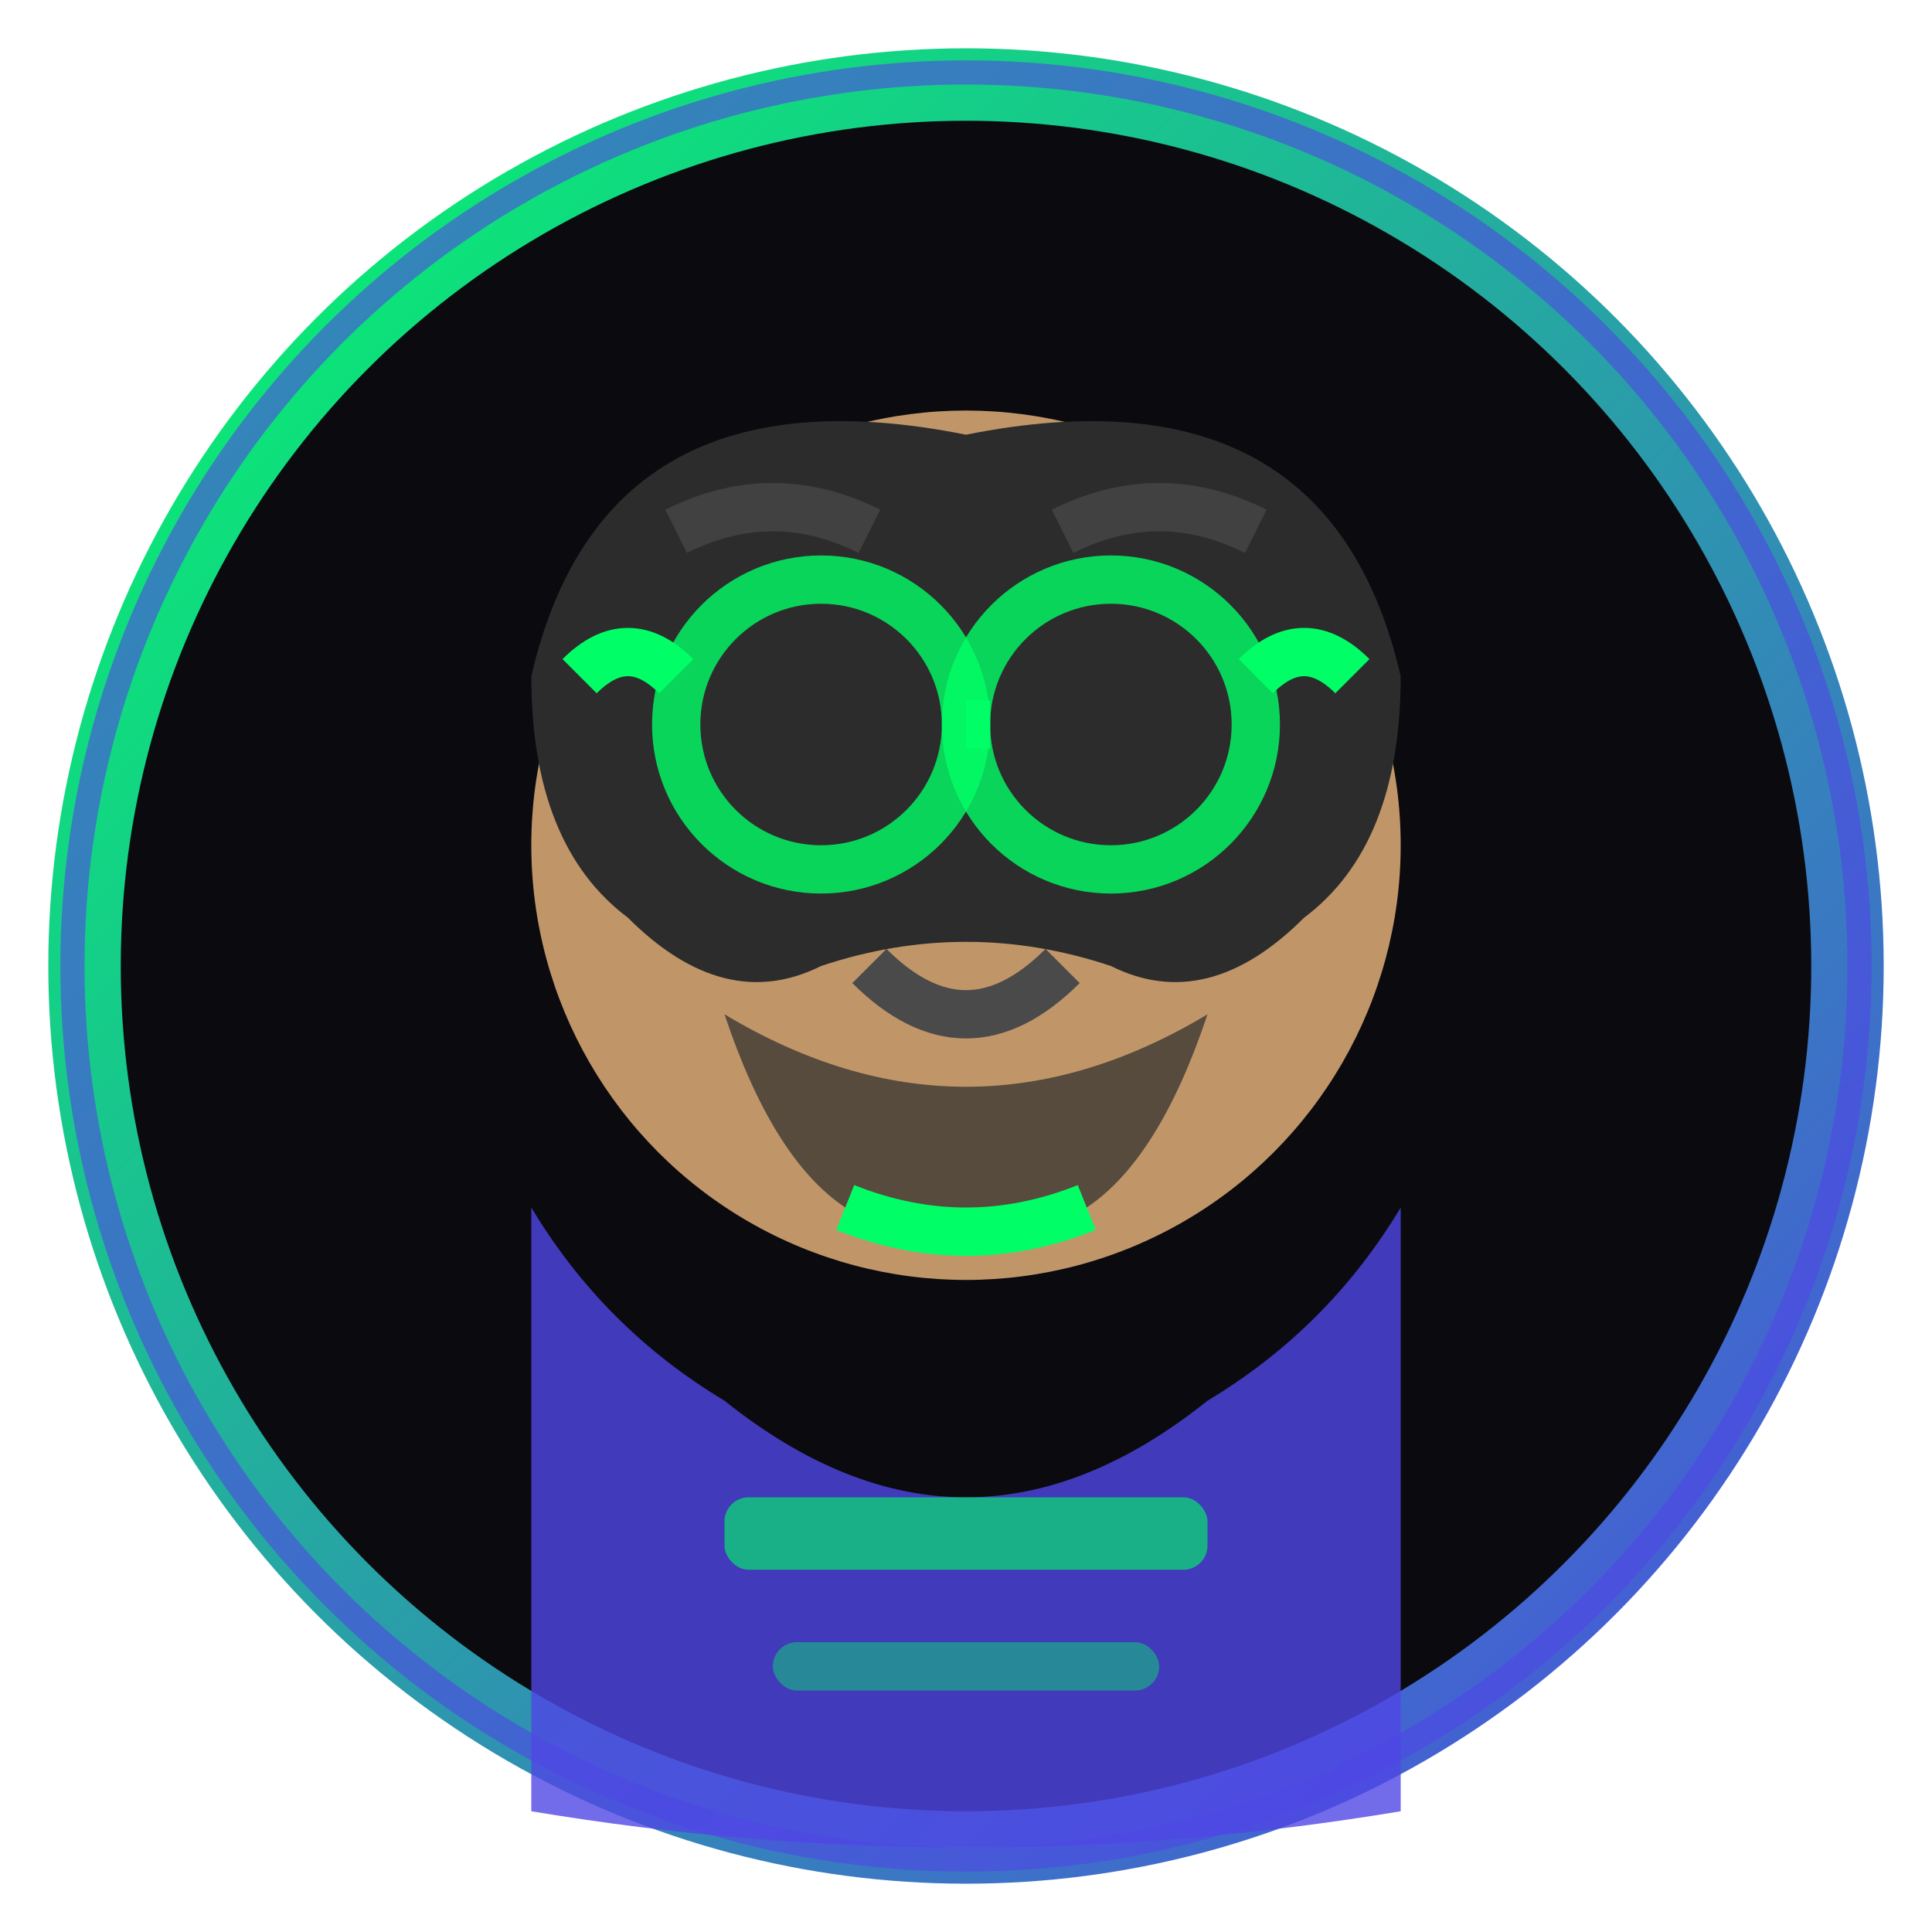 <svg width="80" height="80" viewBox="0 0 80 80" fill="none" xmlns="http://www.w3.org/2000/svg">
  <defs>
    <linearGradient id="avatar2Gradient" x1="0%" y1="0%" x2="100%" y2="100%">
      <stop offset="0%" style="stop-color:#00FF66;stop-opacity:1" />
      <stop offset="100%" style="stop-color:#4F46E5;stop-opacity:1" />
    </linearGradient>
    <filter id="avatar2Glow">
      <feGaussianBlur stdDeviation="2" result="coloredBlur"/>
      <feMerge> 
        <feMergeNode in="coloredBlur"/>
        <feMergeNode in="SourceGraphic"/>
      </feMerge>
    </filter>
  </defs>
  
  <!-- Background Circle -->
  <circle cx="40" cy="40" r="38" fill="url(#avatar2Gradient)" filter="url(#avatar2Glow)"/>
  <circle cx="40" cy="40" r="35" fill="#0A0A0F"/>
  
  <!-- Face -->
  <circle cx="40" cy="35" r="18" fill="#D4A574" opacity="0.9"/>
  
  <!-- Eyes -->
  <ellipse cx="34" cy="30" rx="2" ry="3" fill="#2D3748"/>
  <ellipse cx="46" cy="30" rx="2" ry="3" fill="#2D3748"/>
  <circle cx="34" cy="29" r="0.5" fill="#FFFFFF"/>
  <circle cx="46" cy="29" r="0.5" fill="#FFFFFF"/>
  
  <!-- Eyebrows -->
  <path d="M30 26 Q34 24 38 26" stroke="#4A4A4A" stroke-width="1.5" fill="none"/>
  <path d="M42 26 Q46 24 50 26" stroke="#4A4A4A" stroke-width="1.5" fill="none"/>
  
  <!-- Nose -->
  <ellipse cx="40" cy="35" rx="1" ry="2" fill="#C49968" opacity="0.6"/>
  
  <!-- Mouth -->
  <path d="M36 40 Q40 44 44 40" stroke="#4A4A4A" stroke-width="2" fill="none"/>
  
  <!-- Hair -->
  <path d="M22 28 Q25 15 40 18 Q55 15 58 28 Q58 35 54 38 Q50 42 46 40 Q40 38 34 40 Q30 42 26 38 Q22 35 22 28" 
        fill="#2C2C2C"/>
  
  <!-- Hair Highlights -->
  <path d="M28 22 Q32 20 36 22" stroke="#4A4A4A" stroke-width="2" fill="none" opacity="0.7"/>
  <path d="M44 22 Q48 20 52 22" stroke="#4A4A4A" stroke-width="2" fill="none" opacity="0.7"/>
  
  <!-- Facial Hair/Beard -->
  <path d="M30 42 Q35 45 40 45 Q45 45 50 42 Q48 48 45 50 Q40 52 35 50 Q32 48 30 42" 
        fill="#2C2C2C" opacity="0.7"/>
  
  <!-- Glasses -->
  <circle cx="34" cy="30" r="6" fill="none" stroke="#00FF66" stroke-width="2" opacity="0.8"/>
  <circle cx="46" cy="30" r="6" fill="none" stroke="#00FF66" stroke-width="2" opacity="0.8"/>
  <path d="M40 30 L41 30" stroke="#00FF66" stroke-width="2"/>
  <path d="M28 28 Q26 26 24 28" stroke="#00FF66" stroke-width="2" fill="none"/>
  <path d="M52 28 Q54 26 56 28" stroke="#00FF66" stroke-width="2" fill="none"/>
  
  <!-- Clothing -->
  <path d="M22 50 Q25 55 30 58 Q35 62 40 62 Q45 62 50 58 Q55 55 58 50 L58 75 Q40 78 22 75 Z" 
        fill="#4F46E5" opacity="0.8"/>
  
  <!-- Clothing Pattern -->
  <rect x="30" y="62" width="20" height="3" rx="1" fill="#00FF66" opacity="0.6"/>
  <rect x="32" y="68" width="16" height="2" rx="1" fill="#00FF66" opacity="0.4"/>
  
  <!-- Collar -->
  <path d="M35 50 Q40 52 45 50" stroke="#00FF66" stroke-width="2" fill="none"/>
  
  <!-- Decorative Border -->
  <circle cx="40" cy="40" r="37" fill="none" stroke="#4F46E5" stroke-width="1" opacity="0.6"/>
</svg>
